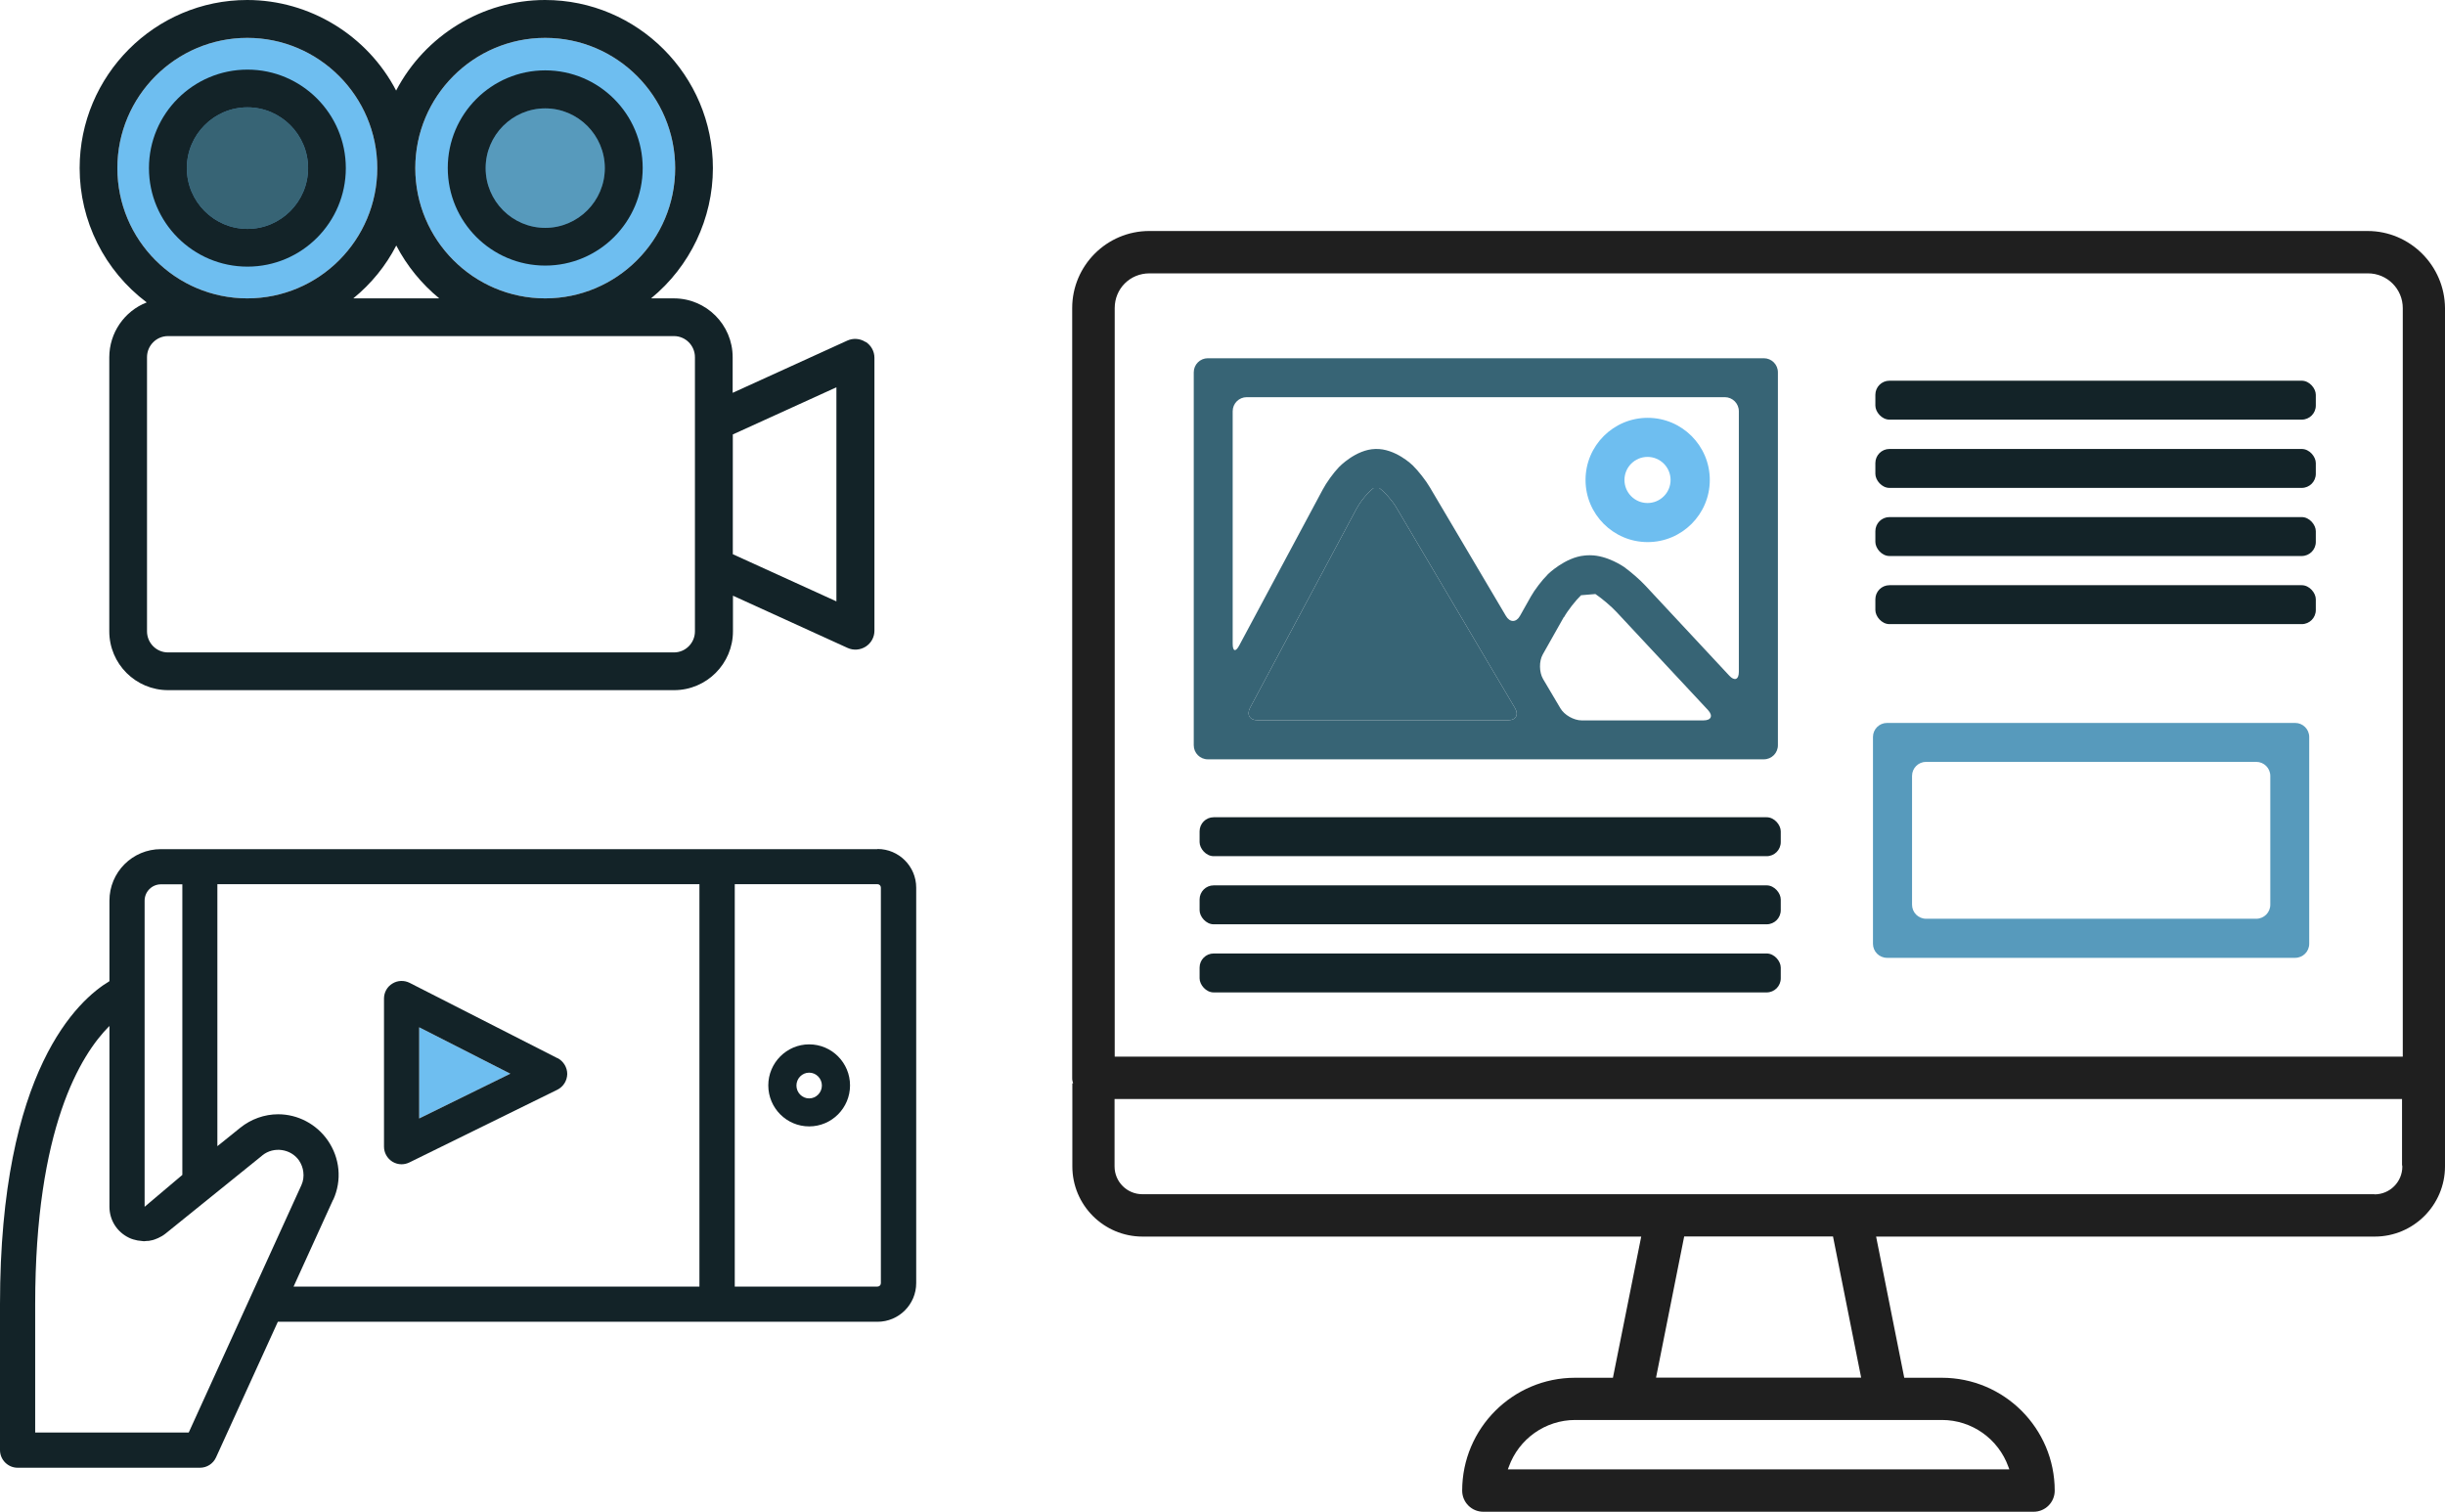 <?xml version="1.0" encoding="UTF-8"?><svg id="b" xmlns="http://www.w3.org/2000/svg" width="163.32" height="100.98" viewBox="0 0 163.32 100.98"><g id="c"><path d="M90.64,33.94c.24-.46.74-1.06,1.11-1.34h.38c.36.26.87.84,1.13,1.28l7.94,13.42c.26.45.06.81-.46.81h-16.74c-.52,0-.74-.37-.5-.83l7.14-13.35Z" fill="#376475"/><path d="M158.15,15.43h-81.38c-2.84,0-5.15,2.31-5.15,5.15v51.41c0,.07,0,.16.02.22l.04.15h-.05v5.55c0,2.59,2.1,4.69,4.69,4.69h33.31l-1.89,9.43h-2.53c-4.16,0-7.54,3.38-7.54,7.54,0,.78.63,1.41,1.41,1.41h36.76c.78,0,1.41-.63,1.41-1.41,0-4.16-3.38-7.54-7.54-7.54h-2.51l-1.88-9.43h33.31c2.58,0,4.69-2.1,4.69-4.69V20.58c-.02-2.84-2.34-5.15-5.17-5.15ZM129.72,94.85c1.99,0,3.77,1.26,4.44,3.14l.06.16h-33.5l.06-.16c.67-1.88,2.45-3.14,4.44-3.14h24.51ZM110.62,92.02l1.88-9.43h9.94l1.88,9.43h-13.71ZM158.61,79.77h-82.3c-1.03,0-1.86-.83-1.86-1.86v-4.5h86v4.39l.02.12c0,1.03-.83,1.86-1.86,1.86ZM160.49,70.58h-86.03V20.58c0-1.3,1.02-2.32,2.32-2.32h81.4c1.28,0,2.32,1.04,2.32,2.32v50Z" fill="#1f1f1f"/><rect x="125.27" y="25.43" width="29.42" height="2.6" rx=".94" ry=".94" fill="#132328"/><rect x="125.27" y="29.99" width="29.42" height="2.6" rx=".94" ry=".94" fill="#132328"/><rect x="125.27" y="34.54" width="29.42" height="2.6" rx=".94" ry=".94" fill="#132328"/><rect x="125.27" y="39.09" width="29.42" height="2.6" rx=".94" ry=".94" fill="#132328"/><rect x="80.13" y="54.59" width="38.82" height="2.6" rx=".94" ry=".94" fill="#132328"/><rect x="80.13" y="59.14" width="38.82" height="2.6" rx=".94" ry=".94" fill="#132328"/><rect x="80.13" y="63.69" width="38.82" height="2.6" rx=".94" ry=".94" fill="#132328"/><path d="M118.76,24.87c0-.52-.42-.94-.94-.94h-37.14c-.52,0-.94.42-.94.94v24.91c0,.52.42.94.94.94h37.14c.52,0,.94-.42.94-.94v-24.91ZM104.47,41.23c.25-.45.77-1.11,1.14-1.47l.47-.04c.48-.04.49-.04.49-.04.43.29,1.07.83,1.42,1.21l6.1,6.54c.35.38.22.69-.3.69h-8.14c-.52,0-1.16-.36-1.42-.81l-1.16-1.96c-.26-.45-.27-1.18-.02-1.63l1.41-2.5ZM90.64,33.94c.24-.46.74-1.06,1.11-1.34h.38c.36.26.87.84,1.13,1.28l7.94,13.42c.26.45.06.81-.46.81h-16.74c-.52,0-.74-.37-.5-.83l7.14-13.35ZM103.38,38.38c-.37.36-.88,1.03-1.13,1.48l-.72,1.28c-.25.45-.68.45-.94,0l-5.08-8.59c-.26-.45-.78-1.11-1.15-1.47,0,0-1.16-1.14-2.49-1.09-1.31.03-2.43,1.21-2.43,1.21-.36.37-.85,1.05-1.09,1.51l-5.57,10.4c-.24.46-.44.41-.44-.11v-15.53c0-.52.42-.94.94-.94h31.93c.52,0,.94.42.94.94v17.41c0,.52-.29.63-.64.25l-5.62-6.03c-.35-.38-.99-.93-1.41-1.23,0,0-1.11-.78-2.26-.78-.13,0-.26,0-.39.02-1.29.12-2.45,1.26-2.45,1.26Z" fill="#376475"/><path d="M110.06,36.21c2.29,0,4.15-1.86,4.15-4.15s-1.86-4.15-4.15-4.15-4.15,1.86-4.15,4.15,1.86,4.15,4.15,4.15ZM108.51,32.06c0-.85.69-1.54,1.54-1.54s1.54.69,1.54,1.54-.69,1.54-1.54,1.54-1.54-.69-1.54-1.54Z" fill="#6ebef0"/><path d="M125.11,63.04c0,.52.42.94.94.94h27.26c.52,0,.94-.42.94-.94v-13.81c0-.52-.42-.94-.94-.94h-27.26c-.52,0-.94.42-.94.94v13.81ZM150.71,50.89c.52,0,.94.42.94.94v8.6c0,.52-.42.94-.94.94h-22.05c-.52,0-.94-.42-.94-.94v-8.6c0-.52.42-.94.94-.94h22.05Z" fill="#579abc"/><path d="M7.84,11.23c0-4.8,3.9-8.7,8.68-8.7s8.68,3.9,8.68,8.7-3.89,8.7-8.68,8.7-8.68-3.9-8.68-8.7Z" fill="#6ebef0"/><path d="M27.74,11.23c0-4.8,3.89-8.7,8.68-8.7s8.68,3.9,8.68,8.7-3.9,8.7-8.68,8.7-8.68-3.9-8.68-8.7Z" fill="#6ebef0"/><path d="M20.58,11.23c0,2.24-1.82,4.06-4.05,4.06s-4.05-1.82-4.05-4.06,1.82-4.06,4.05-4.06,4.05,1.82,4.05,4.06Z" fill="#376475"/><path d="M32.44,11.23c0-2.2,1.79-3.99,3.98-3.99s3.98,1.79,3.98,3.99-1.79,3.99-3.98,3.99-3.98-1.79-3.98-3.99Z" fill="#579abc"/><path d="M36.42,17.74c3.59,0,6.51-2.92,6.51-6.52s-2.92-6.52-6.51-6.52-6.51,2.92-6.51,6.52,2.92,6.52,6.51,6.52ZM32.44,11.23c0-2.2,1.79-3.99,3.98-3.99s3.98,1.79,3.98,3.99-1.79,3.99-3.98,3.99-3.98-1.79-3.98-3.99Z" fill="#132328"/><path d="M57.81,22.84h0c-.36-.23-.81-.27-1.21-.09l-7.66,3.49v-2.38c0-2.17-1.76-3.93-3.93-3.93h-1.52c2.6-2.13,4.13-5.33,4.13-8.7,0-6.19-5.03-11.23-11.21-11.23-4.17,0-8.02,2.36-9.95,6.05-1.92-3.69-5.78-6.05-9.95-6.05C10.35,0,5.32,5.04,5.32,11.23c0,3.53,1.66,6.85,4.48,8.97-1.49.58-2.5,2.03-2.5,3.67v18.3c0,2.17,1.76,3.93,3.93,3.93h33.8c2.17,0,3.93-1.77,3.93-3.93v-2.38l7.66,3.49c.39.18.85.14,1.21-.09.36-.23.58-.63.58-1.06v-18.23c0-.43-.22-.83-.58-1.06ZM55.87,25.86v14.31l-6.92-3.15v-8l6.92-3.15ZM7.84,11.23c0-4.8,3.9-8.7,8.68-8.7s8.68,3.9,8.68,8.7-3.89,8.7-8.68,8.7-8.68-3.9-8.68-8.7ZM27.74,11.23c0-4.8,3.89-8.7,8.68-8.7s8.68,3.9,8.68,8.7-3.9,8.7-8.68,8.7-8.68-3.9-8.68-8.7ZM23.6,19.93c1.19-.97,2.17-2.17,2.87-3.53.71,1.36,1.69,2.56,2.87,3.53h-5.74ZM9.82,23.86c0-.78.63-1.41,1.4-1.41h33.8c.77,0,1.4.63,1.4,1.41v18.31c0,.78-.63,1.41-1.4,1.41H11.22c-.77,0-1.4-.63-1.4-1.41v-18.3Z" fill="#132328"/><path d="M23.1,11.23c0-3.63-2.95-6.58-6.57-6.58s-6.58,2.95-6.58,6.58,2.95,6.58,6.58,6.58,6.57-2.95,6.57-6.58ZM20.58,11.23c0,2.24-1.82,4.06-4.05,4.06s-4.05-1.82-4.05-4.06,1.82-4.06,4.05-4.06,4.05,1.82,4.05,4.06Z" fill="#132328"/><polygon points="28 74.71 28 68.62 34.09 71.72 28 74.71" fill="#6ebef0"/><path d="M58.61,56.72H10.75c-1.9,0-3.44,1.54-3.44,3.44v5.38c-2.06,1.23-7.31,5.91-7.31,21.58v9.74c0,.65.53,1.18,1.18,1.18h12.18c.46,0,.88-.27,1.07-.69l4.13-9.06h40.06c1.42,0,2.58-1.16,2.58-2.58v-26.42c0-1.42-1.16-2.58-2.58-2.58ZM9.66,60.16c0-.6.49-1.09,1.09-1.09h1.43v19.41l-2.52,2.13v-20.44ZM12.6,95.69H2.35v-8.57c0-11.75,3.03-16.66,4.96-18.59v12.07c0,.9.5,1.69,1.31,2.08.18.09.38.14.57.18.06.01.11.01.17.02.08,0,.16.03.25.03.07,0,.14-.01.22-.02.03,0,.06,0,.09,0,.19-.03.37-.07.54-.15.03-.01.06-.03.1-.04.18-.08.35-.18.51-.31l6.39-5.16.07-.06c.76-.61,1.9-.43,2.44.34.16.24.26.5.29.77.04.3,0,.61-.13.89l-7.52,16.51ZM22.26,80.14c.59-1.3.45-2.79-.37-3.97-.76-1.09-2-1.74-3.31-1.74-.91,0-1.81.32-2.53.9l-1.39,1.12-.14.11v-17.5h32.2v26.88h-27.11l2.64-5.8ZM58.84,85.71c0,.13-.1.23-.23.23h-9.53v-26.88h9.53c.13,0,.23.1.23.23v26.42Z" fill="#132328"/><path d="M54.05,69.76c-1.5,0-2.73,1.23-2.73,2.74s1.22,2.74,2.73,2.74,2.73-1.23,2.73-2.74-1.22-2.74-2.73-2.74ZM54.05,73.37c-.47,0-.85-.39-.85-.86s.38-.86.85-.86.85.39.85.86-.38.86-.85.86Z" fill="#132328"/><path d="M37.25,70.69l-9.89-5.04c-.36-.18-.8-.17-1.15.05-.35.21-.56.59-.56,1v9.89c0,.41.21.78.55,1,.19.12.41.18.62.18.18,0,.35-.04.52-.12l9.89-4.86c.4-.2.65-.6.66-1.05,0-.44-.25-.85-.64-1.06ZM28,74.71v-6.09l6.09,3.1-6.09,2.99Z" fill="#132328"/></g></svg>